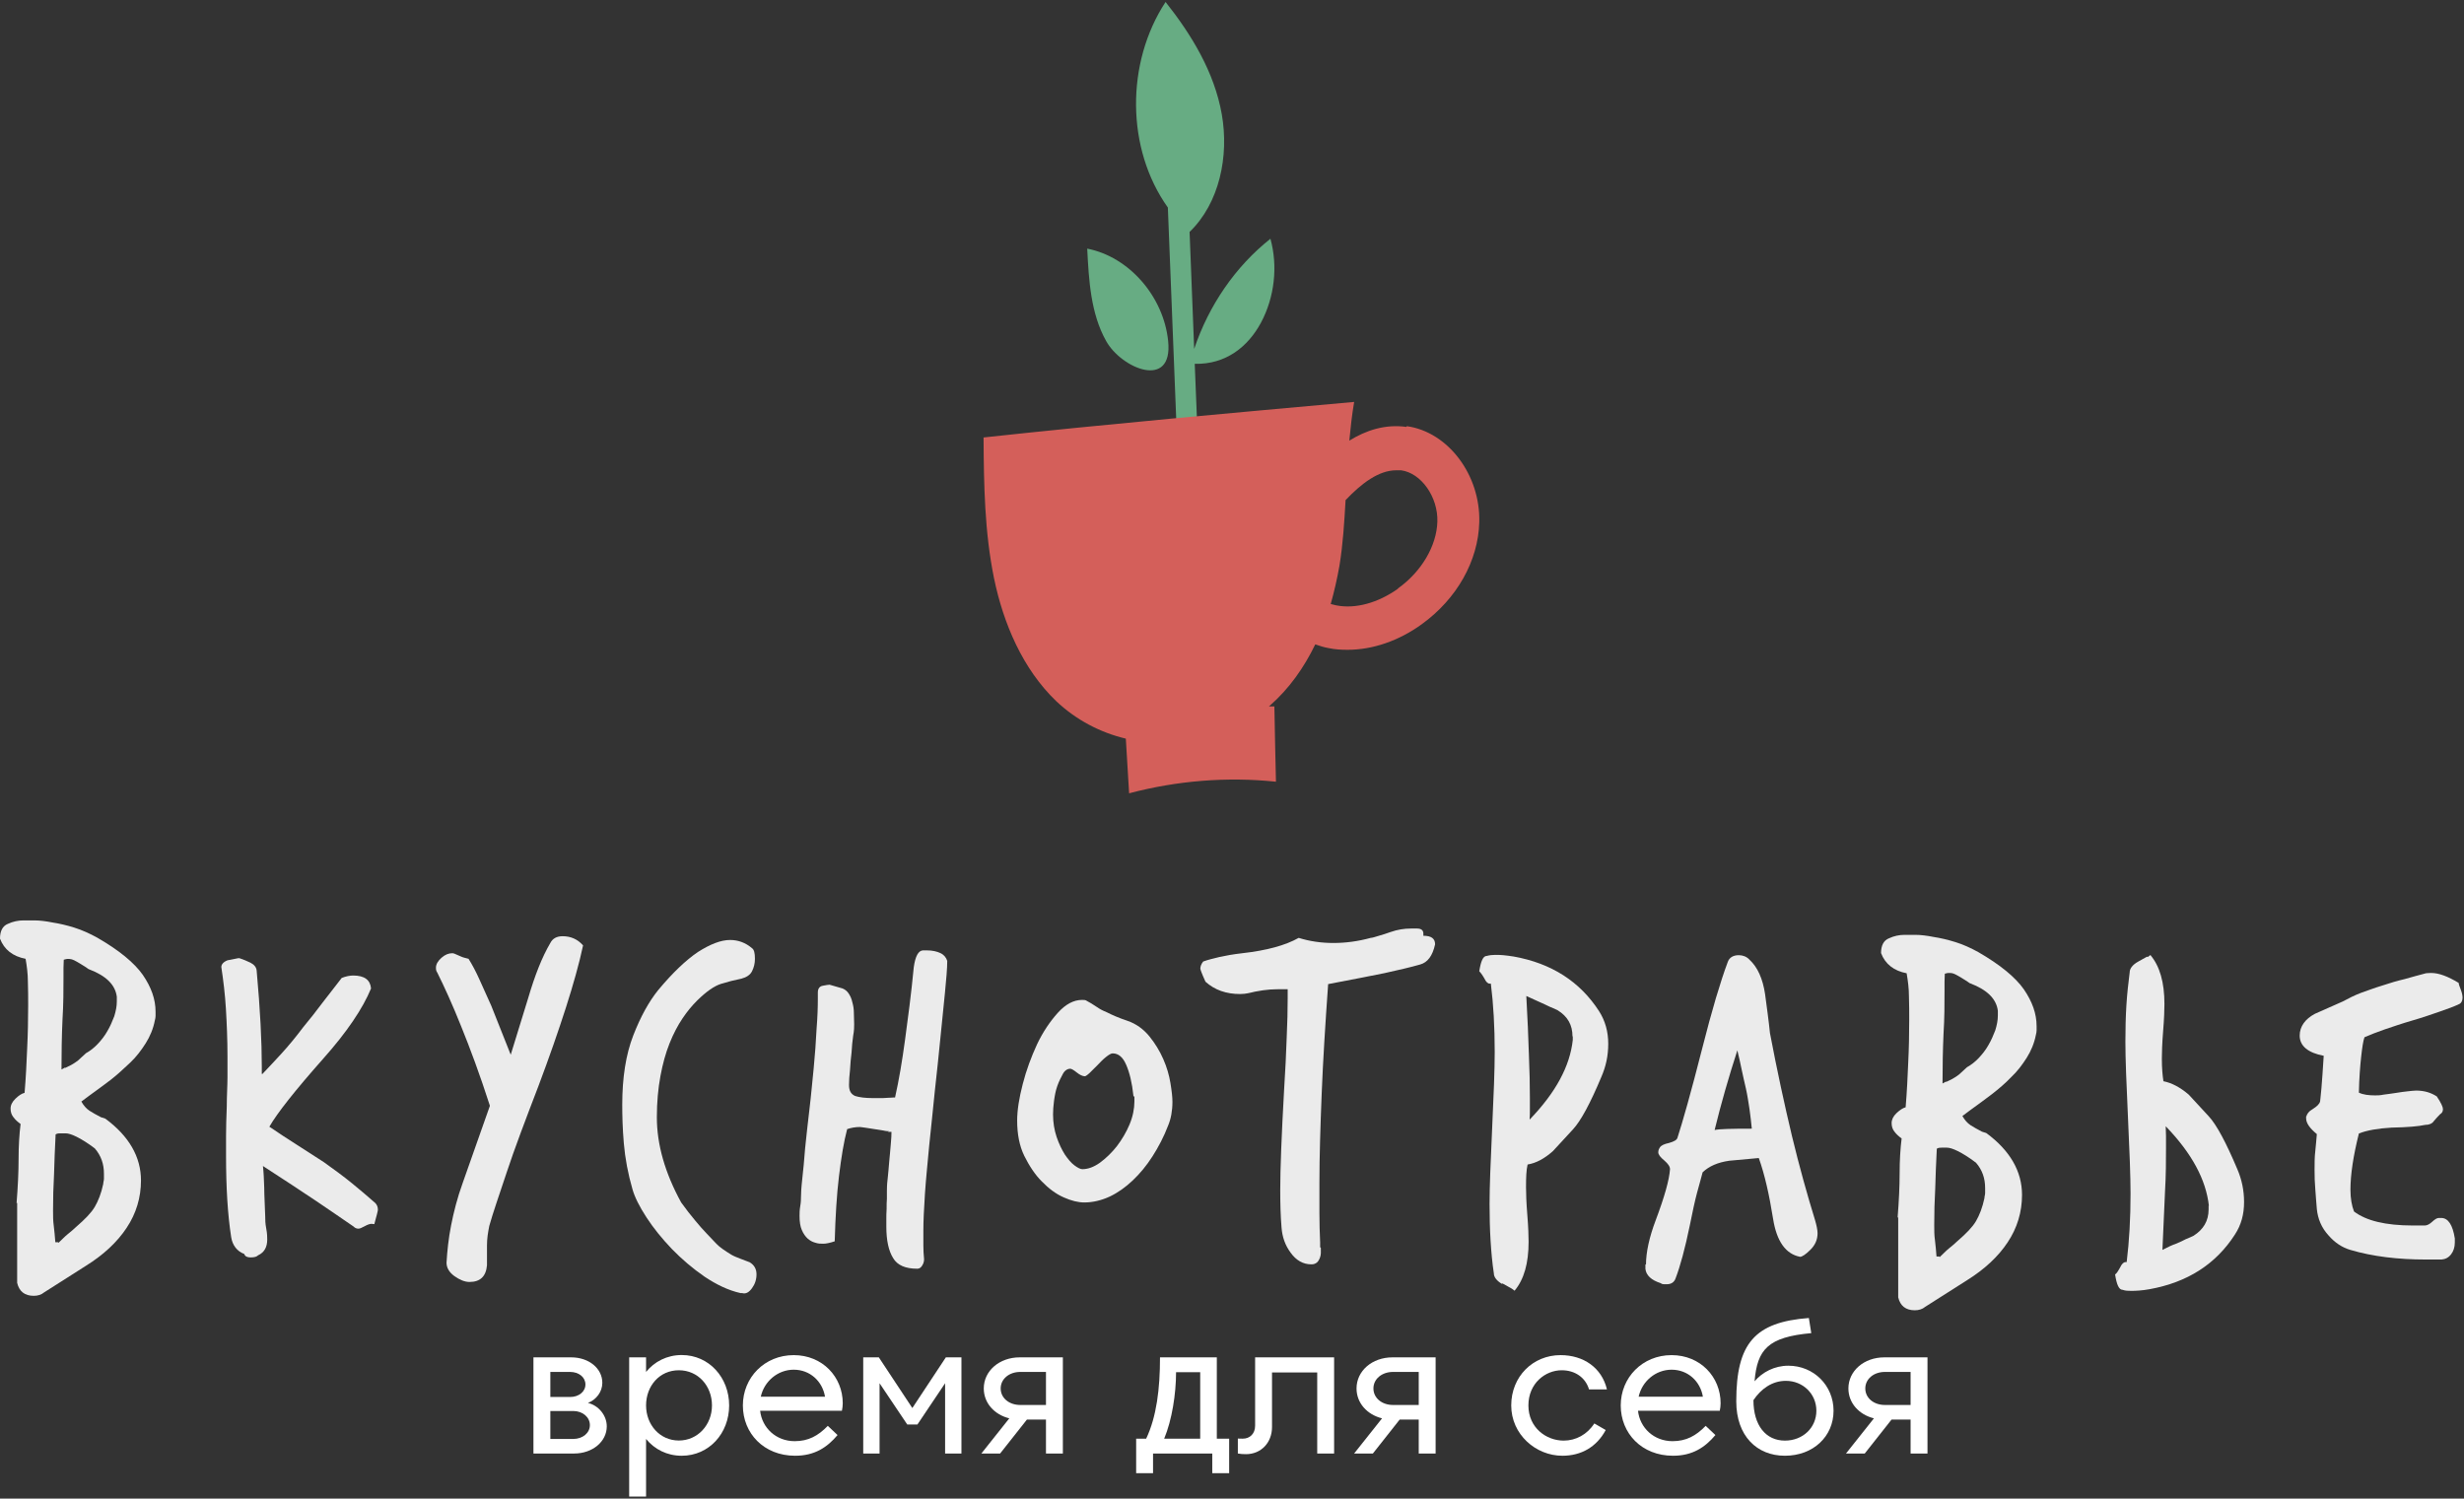 <?xml version="1.0" encoding="UTF-8"?> <svg xmlns="http://www.w3.org/2000/svg" width="873" height="531" viewBox="0 0 873 531" fill="none"><rect x="0" y="0" width="873" height="531" fill="#333333" stroke="none"/><path d="M450.148 84.573C437.736 94.391 428.263 108.21 423.096 123.631L421.475 82.172C432.063 71.981 435.507 55.28 432.873 40.447C430.239 25.56 422.184 12.327 412.965 0.695C398.831 22.252 398.932 52.719 413.775 73.528L417.929 178.642L425.275 178.269L423.299 128.913C434.342 129.18 442.194 122.83 446.754 114.347C451.566 105.383 452.832 94.338 450.097 84.52L450.148 84.573Z" fill="#67AC83"></path><path d="M385.204 88.095C385.761 99.353 386.47 111.145 391.891 120.803C397.311 130.621 415.7 138.251 413.876 120.803C412.255 105.062 400.047 90.976 385.204 88.095Z" fill="#67AC83"></path><path d="M498.324 151.27C490.725 150.203 483.937 152.497 478.06 156.125C478.516 151.643 478.972 147.055 479.783 142.412C436.622 146.308 393.36 150.149 348.477 155.005C348.578 171.759 348.832 188.46 352.175 204.841C355.519 221.061 362.408 237.068 374.161 248.38C381.202 255.05 389.713 259.532 398.882 261.719C399.236 268.122 399.692 274.685 400.047 281.088C416.967 276.606 434.697 275.165 452.073 276.98C451.819 268.122 451.718 259.158 451.515 250.301H449.54C449.54 250.301 449.793 250.194 449.894 250.034C456.683 244.111 462.002 236.588 466.004 228.318C467.625 228.905 469.246 229.385 470.816 229.652C472.994 230.132 475.325 230.239 477.503 230.239C486.267 230.239 495.588 227.091 503.744 221.168C516.155 212.204 523.754 198.758 524.108 185.045C524.564 168.291 513.065 153.031 498.425 151.003L498.324 151.27ZM495.335 208.576C488.192 213.644 480.239 215.832 473.45 214.498C472.741 214.391 472.184 214.125 471.475 214.018C472.741 209.536 473.754 205.054 474.565 200.465C475.831 192.835 476.287 184.938 476.743 177.201C482.366 171.279 488.496 166.637 494.676 166.637H496.399C503.541 167.597 509.519 176.081 509.266 184.832C509.012 193.422 503.643 202.546 495.335 208.469L495.233 208.576H495.335Z" fill="#D45F5A"></path><g opacity="0.9"><path d="M5.877 426.273C6.333 420.457 6.586 415.228 6.586 410.64C6.586 406.051 6.839 401.889 7.295 398.261C6.282 397.514 5.472 396.82 4.762 395.86C4.053 395.006 3.749 393.939 3.749 392.818C3.749 391.591 4.306 390.417 5.472 389.297C6.637 388.176 7.65 387.483 8.714 387.216C9.17 381.773 9.423 376.544 9.626 371.475C9.879 366.406 9.98 361.284 9.98 356.215C9.98 353.441 9.98 350.613 9.879 347.838C9.879 345.063 9.524 342.396 9.068 339.728C4.56 338.874 1.47 336.473 0.001 332.578C0.001 329.91 0.912 328.096 2.787 327.349C4.61 326.495 6.485 326.122 8.308 326.122H12.209C14.033 326.122 16.262 326.388 18.643 326.869C21.074 327.242 23.607 327.829 26.343 328.683C29.078 329.537 31.763 330.764 34.397 332.204C42.199 336.686 47.619 341.168 50.608 345.437C53.597 349.812 55.117 354.027 55.117 358.509V359.95C55.117 360.43 55.015 361.017 54.863 361.551C54.306 364.486 53.141 367.26 51.621 369.661C50.101 372.062 48.278 374.517 46.099 376.544C43.921 378.572 41.743 380.653 39.21 382.627C36.778 384.441 34.245 386.362 31.611 388.23L28.825 390.31C29.636 391.751 30.649 392.872 31.712 393.565C32.776 394.259 34.144 395.006 35.765 395.86L37.285 396.34C45.694 402.529 49.949 409.893 49.949 418.27C49.949 424.352 48.227 430.008 44.884 435.024C41.54 440.093 36.728 444.575 30.497 448.47L15.654 457.914C14.641 458.768 13.374 459.141 11.956 459.141C8.714 459.141 6.789 457.541 6.08 454.553V426.167L5.978 426.273H5.877ZM20.72 440.36C21.885 439.292 22.898 438.172 23.962 437.318C25.026 436.465 26.039 435.611 27.052 434.65C30.142 431.983 32.371 429.688 33.587 427.607C34.803 425.526 35.866 422.858 36.576 419.497C36.576 418.91 36.829 418.27 36.829 417.683V415.869C36.829 412.454 35.816 409.466 33.587 406.905C31.054 404.984 28.876 403.65 27.153 402.796C25.431 401.942 24.164 401.569 23.253 401.569H21.53C20.973 401.569 20.264 401.569 19.706 401.942C19.453 407.011 19.251 411.76 19.149 416.029C18.896 420.404 18.795 424.619 18.795 428.994C18.795 430.809 18.795 432.623 19.048 434.33C19.301 436.038 19.403 438.065 19.605 440.146H20.618L20.72 440.413V440.36ZM23.05 378.412C23.05 378.412 24.316 377.825 25.228 377.345C26.14 376.864 26.951 376.277 27.66 375.744L30.446 373.183C31.966 372.329 33.334 371.262 34.6 369.928C35.866 368.594 37.133 366.993 38.045 365.339C39.058 363.632 39.767 361.924 40.476 360.11C41.033 358.296 41.388 356.589 41.388 354.881V353.174C40.831 348.905 37.589 345.757 31.611 343.463C31.358 343.463 31.054 343.089 30.446 342.716C29.889 342.342 29.18 341.969 28.47 341.489C27.761 341.008 26.951 340.635 26.292 340.261C25.482 339.888 24.924 339.781 24.57 339.781H23.759C23.759 339.781 23.05 339.888 22.594 340.048C22.594 341.008 22.493 341.862 22.493 342.983V346.237C22.493 350.719 22.493 355.788 22.138 361.391C21.885 366.993 21.784 372.916 21.784 378.945L23.151 378.198L23.05 378.305V378.412Z" fill="white"></path><path d="M92.907 380.599C94.984 378.412 97.264 376.011 99.696 373.343C102.127 370.675 104.761 367.527 107.396 364.005C109.827 361.071 112.107 358.189 114.285 355.255C116.565 352.32 118.794 349.439 121.073 346.504C122.593 345.917 123.961 345.65 125.126 345.65C129.179 345.65 131.205 347.251 131.458 350.239C128.571 357.282 122.948 365.659 114.437 375.21C104.559 386.362 98.227 394.366 95.44 399.221C98.682 401.409 101.773 403.49 105.015 405.517C108.257 407.598 111.448 409.626 114.792 411.813C118.338 414.375 121.681 416.776 124.67 419.23C127.659 421.631 130.445 424.086 132.978 426.273C133.535 426.86 133.89 427.607 133.89 428.674C133.89 429.048 133.434 430.755 132.623 433.743C132.37 433.743 132.066 433.637 131.61 433.637C131.053 433.637 130.242 433.903 129.179 434.49C128.115 435.077 127.456 435.344 127 435.344C126.291 435.344 125.734 435.077 125.278 434.597C121.833 432.196 117.477 429.261 112.157 425.633C106.838 422.111 100.557 417.896 93.161 413.147C93.414 415.335 93.515 417.896 93.617 420.777C93.617 423.712 93.87 427.18 93.971 431.182C93.971 432.143 93.971 433.476 94.326 435.291C94.68 437.105 94.68 438.439 94.68 439.186C94.68 441.854 93.667 443.774 91.438 444.788C90.982 445.268 90.172 445.535 88.804 445.535C87.538 445.535 86.828 445.162 86.525 444.308C83.992 443.348 82.371 441.267 81.915 438.385C80.648 430.275 80.091 420.671 80.091 409.679V402.423C80.091 399.488 80.192 396.02 80.344 392.125C80.344 388.123 80.597 384.708 80.597 381.72V374.303C80.597 368.221 80.344 362.565 80.04 357.442C79.736 352.32 79.128 347.358 78.419 342.662C78.419 341.702 79.128 340.848 80.597 340.261L84.397 339.514H84.853C86.221 339.995 87.487 340.475 88.753 341.115C90.02 341.755 90.83 342.716 90.932 343.89C92.198 357.816 92.755 369.128 92.755 377.825V380.493L93.009 380.599H92.907Z" fill="white"></path><path d="M173.555 391.751C170.009 380.706 166.514 371.369 163.423 363.739C160.333 356.002 157.446 349.652 154.913 344.583C154.558 344.103 154.457 343.623 154.457 342.876C154.457 341.649 155.166 340.475 156.433 339.354C157.699 338.234 158.965 337.754 160.232 337.754C160.789 337.754 161.245 338.02 161.752 338.234C162.258 338.447 162.917 338.714 163.474 338.981C164.031 339.248 164.994 339.461 166.007 339.728C167.375 341.915 168.641 344.316 169.908 347.144C171.174 349.919 172.542 352.96 174.062 356.375L180.951 373.716L187.182 353.494C189.462 345.757 191.994 339.194 194.983 334.125C195.794 332.525 197.263 331.724 199.34 331.724C202.227 331.724 204.659 332.791 206.584 334.979C205.216 341.382 203.139 348.798 200.505 357.015C197.871 365.233 194.629 374.57 190.728 384.921C186.118 396.927 182.319 406.958 179.583 415.228C176.848 423.499 174.619 429.795 173.352 434.384C172.896 436.678 172.542 438.866 172.542 441.16V448.31C172.187 452.312 170.11 454.232 166.311 454.232C164.69 454.232 162.866 453.485 160.992 452.152C159.168 450.818 158.206 449.217 158.206 447.403C158.459 443.134 158.915 438.812 159.827 434.17C160.739 429.528 162.005 424.459 163.981 419.017L173.555 391.858V391.751Z" fill="white"></path><path d="M262.409 458.181C258.053 457.221 253.797 455.14 249.643 452.365C245.388 449.43 241.589 446.176 238.043 442.547C234.598 438.919 231.609 435.291 229.076 431.396C226.543 427.501 224.922 424.246 224.112 421.471C222.491 415.869 221.477 410.426 221.022 405.09C220.566 399.755 220.464 395.166 220.464 391.378C220.464 381.933 221.731 373.663 224.365 366.887C226.999 360.11 229.988 354.775 233.23 350.773C238.296 344.69 243.007 340.208 247.262 337.327C251.619 334.552 255.418 333.058 258.66 333.058C261.548 333.058 264.182 334.019 266.462 335.993C267.171 336.473 267.475 337.7 267.475 339.728C267.475 341.328 267.12 342.769 266.462 344.103C265.803 345.437 264.486 346.291 262.662 346.771C260.231 347.251 257.951 347.838 255.52 348.585C253.088 349.332 250.201 351.36 247.009 354.508C245.287 356.215 243.564 358.243 241.842 360.804C240.12 363.365 238.6 366.246 237.232 369.661C235.864 373.076 234.801 376.918 233.99 381.293C233.179 385.668 232.724 390.524 232.724 395.86C232.724 405.571 235.611 415.602 241.335 426.06C243.058 428.461 244.679 430.542 246.3 432.463C247.82 434.277 249.187 435.878 250.353 437.051C251.518 438.279 252.632 439.453 253.797 440.68C254.962 441.907 256.685 443.081 259.116 444.575C259.927 445.055 261.092 445.535 262.358 446.015C263.726 446.496 264.79 446.976 265.601 447.243C267.222 448.203 268.032 449.644 268.032 451.511C268.032 453.379 267.475 455.033 266.411 456.474C265.347 457.914 264.233 458.554 262.966 458.181H262.51H262.409Z" fill="white"></path><path d="M315.347 400.822C314.79 400.822 313.979 400.822 312.915 400.555C311.902 400.448 310.94 400.182 309.825 400.075C308.812 399.968 307.748 399.701 306.735 399.595C305.722 399.488 305.114 399.328 304.658 399.328C303.037 399.328 301.568 399.595 300.149 400.075C298.984 404.45 298.072 409.999 297.262 416.669C296.451 423.339 295.995 430.969 295.742 439.826C294.02 440.413 292.652 440.68 291.69 440.68C290.727 440.68 289.866 440.68 288.802 440.306C287.789 440.039 286.978 439.559 286.168 438.866C285.357 438.119 284.648 437.158 284.091 435.824C283.534 434.597 283.28 432.89 283.28 430.862C283.28 430.008 283.28 428.781 283.534 427.34C283.787 425.9 283.787 424.939 283.787 424.299C283.787 423.072 283.888 420.884 284.243 417.736C284.597 414.588 284.952 410.96 285.256 406.851C285.712 402.583 286.168 398.101 286.776 393.138C287.384 388.176 287.789 383.321 288.295 378.465C288.751 373.61 289.106 369.021 289.309 364.646C289.663 360.27 289.765 356.749 289.765 353.761V351.68C289.765 350.346 290.322 349.492 291.487 349.279C292.652 349.065 293.463 348.905 293.918 348.905L298.528 350.239C299.44 350.613 300.149 351.2 300.707 352.053C301.264 352.907 301.72 353.867 301.973 355.095C302.328 356.322 302.53 357.496 302.53 358.99C302.53 360.324 302.632 361.658 302.632 362.885C302.632 363.845 302.632 365.179 302.277 366.993C302.024 368.807 301.821 370.728 301.72 372.809C301.467 374.89 301.264 377.078 301.163 379.105C300.909 381.186 300.808 383.001 300.808 384.441C300.808 386.522 301.517 387.696 302.986 388.336C304.506 388.816 306.532 389.083 309.319 389.083H311.142C312.51 389.083 313.574 389.083 314.587 388.977C315.499 388.977 316.208 388.87 316.563 388.87H317.12C318.488 382.787 319.653 375.904 320.666 368.381C321.679 360.857 322.844 352.267 323.756 342.662C324.313 338.767 325.377 336.846 326.998 336.74H328.366C330.342 336.74 331.912 337.113 333.178 337.7C334.445 338.287 335.255 339.301 335.61 340.475C335.61 343.143 335.255 347.038 334.799 351.733C334.344 356.589 333.786 361.924 333.178 367.847C332.621 373.77 331.912 380.066 331.203 386.629C330.494 393.192 329.936 399.595 329.227 405.784C328.67 411.974 328.062 417.683 327.707 423.019C327.353 428.354 327.15 432.73 327.15 436.091V441.32C327.15 443.027 327.251 444.575 327.403 446.176C327.403 447.029 327.15 447.776 326.694 448.47C326.238 449.217 325.681 449.537 324.972 449.537C320.818 449.537 317.93 448.31 316.461 445.802C314.84 443.241 314.03 439.506 314.03 434.65V431.983C314.03 430.915 314.03 429.688 314.131 428.354C314.131 427.02 314.131 425.793 314.232 424.726V422.058C314.232 421.204 314.232 419.764 314.486 417.789C314.739 415.815 314.84 413.788 315.043 411.707C315.296 409.519 315.397 407.438 315.6 405.517C315.803 403.596 315.853 401.996 315.853 401.035H314.486L315.195 400.769L315.347 400.822Z" fill="white"></path><path d="M413.877 398.794C412.357 402.796 410.432 406.424 408.355 409.679C406.177 413.094 403.846 415.869 401.313 418.27C398.781 420.671 395.994 422.645 393.158 423.979C390.27 425.313 387.18 426.06 384.191 426.06C382.013 426.06 379.581 425.473 376.846 424.246C374.06 423.018 371.527 421.098 369.146 418.643C366.714 416.242 364.637 413.041 362.915 409.572C361.192 406.051 360.382 401.836 360.382 397.087C360.382 393.352 361.091 388.977 362.357 384.121C363.624 379.159 365.346 374.57 367.423 370.035C369.5 365.659 372.033 361.924 374.769 358.883C377.504 355.842 380.392 354.294 383.381 354.294C384.09 354.294 384.647 354.294 385.103 354.668C385.559 354.935 386.015 355.148 386.623 355.522C387.18 355.895 387.889 356.375 388.7 356.855C389.51 357.442 390.675 358.083 392.144 358.67C393.056 359.15 394.12 359.63 395.235 360.11C396.349 360.59 397.869 361.177 399.49 361.711C402.58 362.778 405.113 364.646 407.19 367.153C409.267 369.715 410.888 372.382 412.154 375.264C413.421 378.145 414.231 380.973 414.687 383.748C415.143 386.522 415.396 388.71 415.396 390.417C415.396 393.672 414.839 396.5 413.877 398.794ZM401.567 388.23C401.111 383.748 400.199 380.012 399.034 377.345C397.869 374.57 396.248 373.236 394.221 373.236C393.664 373.236 392.854 373.716 391.79 374.57C390.726 375.424 389.814 376.384 388.902 377.345C387.889 378.305 386.927 379.266 386.116 380.119C385.204 380.973 384.596 381.346 384.394 381.346C383.583 381.346 382.57 380.866 381.506 380.012C380.341 379.052 379.531 378.679 379.227 378.679C378.213 378.679 377.251 379.266 376.592 380.493C375.934 381.72 375.225 383.054 374.617 384.761C374.009 386.469 373.705 388.176 373.452 389.99C373.198 391.804 373.097 393.512 373.097 394.846C373.097 397.781 373.553 400.448 374.363 402.849C375.174 405.251 376.187 407.331 377.251 409.039C378.416 410.746 379.531 412.08 380.696 412.934C381.861 413.788 382.773 414.268 383.482 414.268C385.458 414.268 387.535 413.521 389.713 411.974C391.891 410.373 393.867 408.452 395.69 406.158C397.514 403.757 399.034 401.195 400.199 398.421C401.364 395.646 401.921 392.818 401.921 390.31V388.603L401.567 388.336V388.23Z" fill="white"></path><path d="M467.979 442.174V443.988C467.979 444.468 467.878 444.948 467.726 445.429C467.169 447.136 466.206 447.99 464.636 447.99C461.647 447.99 459.216 446.549 457.291 443.881C455.315 441.213 454.302 438.279 454.048 434.917C453.694 430.649 453.592 426.327 453.592 421.685C453.592 414.161 454.048 402.423 454.96 386.149C455.416 379.372 455.669 373.289 455.872 367.847C456.125 362.511 456.227 357.763 456.227 353.761V350.506H454.251C452.985 350.506 451.617 350.506 449.996 350.613C448.375 350.719 446.652 350.986 444.677 351.36C443.512 351.626 442.701 351.84 442.042 351.947C441.485 352.053 440.523 352.213 439.408 352.213C434.444 352.213 430.34 350.773 427.098 347.838C425.832 345.063 425.275 343.463 425.275 343.249C425.275 342.396 425.629 341.542 426.288 340.688C427.909 340.101 429.834 339.621 432.063 339.087C434.241 338.607 436.875 338.127 440.117 337.754C448.729 336.793 455.416 334.979 460.127 332.311C464.028 333.538 468.182 334.125 472.437 334.125C476.693 334.125 481.201 333.538 485.659 332.311C486.216 332.311 487.28 331.938 488.547 331.564C489.914 331.191 491.333 330.71 492.7 330.23C495.132 329.376 497.513 329.003 499.945 329.003H502.022C503.541 329.003 504.301 329.59 504.301 330.817V331.564C507.087 331.564 508.455 332.525 508.455 334.605C507.543 338.714 505.821 341.008 503.136 341.755C499.793 342.716 495.639 343.676 490.573 344.797C485.507 345.864 478.82 347.091 470.563 348.692C469.55 362.992 468.739 375.851 468.283 387.376C467.827 398.901 467.473 409.572 467.473 419.123V429.795C467.473 433.316 467.574 436.678 467.726 440.2V441.907L467.979 442.174Z" fill="white"></path><path d="M532.163 454.926C530.339 453.859 529.276 452.525 529.276 451.191C528.718 447.563 528.364 443.668 528.11 439.559C527.857 435.451 527.756 431.075 527.756 426.593C527.756 420.671 528.11 411.707 528.668 399.808C529.225 387.909 529.58 378.945 529.58 372.756C529.58 363.899 529.124 355.788 528.212 348.532H527.756C527.199 348.532 526.489 347.945 525.932 346.718C525.122 345.277 524.412 344.423 524.109 344.156C524.666 340.528 525.476 338.714 526.743 338.714C527.756 338.447 528.718 338.34 529.732 338.34C530.542 338.34 531.555 338.34 532.619 338.447C533.683 338.554 535.051 338.714 536.317 338.927C549.691 341.328 559.772 347.785 566.56 358.296C568.738 361.711 569.802 365.553 569.802 369.821C569.802 374.09 568.991 377.825 567.37 381.56C563.47 390.897 560.126 397.087 557.34 400.128L550.197 407.865C547.209 410.533 544.22 412.134 541.231 412.614C540.775 414.535 540.674 417.203 540.674 420.617C540.674 422.805 540.775 426.06 541.13 430.435C541.484 434.81 541.586 437.959 541.586 439.986C541.586 447.616 539.964 453.325 536.621 457.327L535.608 456.58L532.366 454.766L532.112 454.873L532.163 454.926ZM557.138 367.26C557.138 363.152 555.415 360.11 551.818 357.923C551.109 357.549 550.197 357.176 549.032 356.695C548.12 356.215 546.955 355.735 545.588 355.095C544.22 354.454 542.599 353.761 540.775 352.907C541.231 360.644 541.484 367.58 541.687 373.503C541.94 379.426 542.041 384.548 542.041 388.923V393.192C542.041 394.419 542.041 395.593 541.94 396.713C551.16 387.162 556.226 377.825 557.239 368.487V367.153L557.138 367.26Z" fill="white"></path><path d="M760.884 339.141L761.897 338.394C765.241 342.396 766.862 348.105 766.862 355.735C766.862 357.816 766.76 360.964 766.406 365.286C766.051 369.661 765.95 373.023 765.95 375.104C765.95 378.519 766.203 381.186 766.507 383.107C769.496 383.694 772.485 385.295 775.474 387.856L782.616 395.593C785.402 398.634 788.695 404.824 792.647 414.161C794.268 417.896 795.078 421.791 795.078 425.9C795.078 430.275 794.065 434.01 791.836 437.425C785.048 447.99 774.916 454.393 761.593 456.794C760.225 457.06 759.06 457.167 757.895 457.274C756.73 457.381 755.818 457.381 755.008 457.381C754.096 457.381 753.032 457.381 752.019 457.007C750.752 457.007 749.942 455.193 749.385 451.565C749.841 451.298 750.398 450.497 751.208 449.003C751.766 447.776 752.475 447.189 753.032 447.189H753.488C754.4 439.773 754.856 431.662 754.856 422.965C754.856 416.882 754.501 407.812 753.944 395.913C753.387 384.014 753.032 375.05 753.032 369.128C753.032 364.646 753.133 360.27 753.387 356.162C753.64 352.053 754.096 348.158 754.552 344.53C754.552 343.196 755.565 341.862 757.439 340.795L760.681 338.981L760.935 339.087L760.884 339.141ZM782.616 427.287C781.603 417.95 776.537 408.612 767.318 399.061C767.318 400.128 767.419 401.355 767.419 402.583V406.851C767.419 411.12 767.419 416.295 767.064 422.272C766.811 428.194 766.507 435.131 766.152 442.867C767.976 441.907 769.597 441.16 770.965 440.68C772.333 440.093 773.498 439.613 774.41 439.079C775.575 438.599 776.487 438.225 777.196 437.852C780.641 435.664 782.515 432.623 782.515 428.514V427.18L782.616 427.287Z" fill="white"></path><path d="M583.176 448.096C583.176 443.721 584.341 438.385 586.621 432.356C589.711 424.139 591.433 418.056 591.686 414.268C591.686 413.307 590.977 412.347 589.711 411.227C588.191 409.999 587.532 409.039 587.532 408.292C587.532 407.545 587.786 407.065 588.09 406.584C588.546 405.837 589.609 405.357 591.332 404.984C593.054 404.503 594.118 403.917 594.321 403.17C596.144 397.567 599.133 387.056 603.084 371.529C604.807 364.752 606.428 358.776 607.897 353.814C609.417 348.745 610.784 344.477 612.152 340.848C612.709 339.248 614.128 338.447 616.053 338.447C617.421 338.447 618.839 338.927 619.852 340.048C622.74 342.716 624.563 346.824 625.374 352.267C625.729 354.561 625.931 356.855 626.286 359.15C626.64 361.551 626.843 363.899 627.096 366.033C629.629 379.372 632.263 391.484 634.898 402.529C637.532 413.414 640.318 423.392 643.054 432.249C643.611 434.17 643.965 435.771 643.965 436.998C643.965 439.292 643.054 441.267 641.331 442.921C639.71 444.521 638.444 445.322 637.785 445.322C632.719 444.361 629.477 439.879 628.211 431.876C626.843 423.285 625.222 416.135 623.145 410.319L612.659 411.28C608.606 411.867 605.516 413.201 603.236 415.388C602.78 417.203 602.071 419.657 601.261 422.645C600.45 425.686 599.64 429.528 598.728 434.063C597.005 442.441 595.283 448.737 593.662 452.952C593.206 454.286 592.142 455.033 590.572 455.033H589.559C589.559 455.033 588.748 455.033 588.394 454.659C585.05 453.592 583.226 451.885 582.973 449.59V447.99H583.074L583.176 448.096ZM620.663 399.861C620.409 397.567 620.207 395.273 619.852 392.978C619.498 390.684 619.143 388.23 618.586 385.722C618.028 383.427 617.573 381.24 617.066 378.945C616.559 376.651 616.154 374.463 615.546 372.169C612.456 381.72 609.771 391.057 607.492 400.395C609.113 400.022 613.469 399.915 620.511 399.915H620.612L620.663 399.861Z" fill="white"></path><path d="M672.334 431.396C672.79 425.58 673.043 420.351 673.043 415.762C673.043 411.173 673.296 407.011 673.752 403.383C672.739 402.636 671.929 401.942 671.219 400.982C670.51 400.128 670.206 399.061 670.206 397.941C670.206 396.713 670.763 395.539 671.929 394.419C673.094 393.352 674.107 392.605 675.171 392.338C675.627 386.896 675.88 381.667 676.083 376.598C676.336 371.529 676.437 366.406 676.437 361.337C676.437 358.563 676.437 355.735 676.336 352.96C676.336 350.186 675.981 347.518 675.525 344.85C671.017 343.996 667.927 341.595 666.458 337.7C666.458 335.032 667.369 333.218 669.244 332.471C671.067 331.617 672.942 331.244 674.765 331.244H678.666C680.49 331.244 682.719 331.511 685.1 331.991C687.531 332.364 690.064 332.951 692.8 333.805C695.586 334.659 698.22 335.886 700.854 337.327C708.656 341.809 714.076 346.291 717.065 350.559C720.054 354.935 721.573 359.15 721.573 363.632V365.072C721.573 365.553 721.472 366.14 721.32 366.673C720.763 369.608 719.598 372.382 718.078 374.783C716.558 377.185 714.735 379.639 712.556 381.667C710.479 383.854 708.2 385.775 705.667 387.749C703.235 389.563 700.702 391.484 698.068 393.352L695.282 395.433C696.092 396.873 697.106 397.994 698.169 398.688C699.233 399.381 700.601 400.128 702.222 400.982L703.742 401.462C712.151 407.652 716.406 415.015 716.406 423.392C716.406 429.475 714.684 435.131 711.341 440.146C707.997 445.215 703.185 449.697 696.954 453.592L682.111 463.036C681.098 463.89 679.831 464.264 678.413 464.264C675.171 464.264 673.246 462.663 672.536 459.675V431.289L672.435 431.396H672.334ZM687.227 445.429C688.392 444.361 689.406 443.241 690.469 442.387C691.533 441.533 692.546 440.68 693.56 439.719C696.65 437.051 698.879 434.757 700.094 432.676C701.31 430.595 702.374 427.927 703.083 424.566C703.083 423.979 703.337 423.339 703.337 422.752V420.938C703.337 417.523 702.323 414.535 700.094 411.974C697.562 410.053 695.383 408.719 693.661 407.865C691.938 407.011 690.672 406.638 689.76 406.638H688.038C687.481 406.638 686.771 406.638 686.214 407.011C685.961 412.08 685.758 416.829 685.657 421.098C685.404 425.473 685.302 429.688 685.302 434.063C685.302 435.878 685.302 437.692 685.556 439.399C685.809 441.107 685.91 443.134 686.113 445.215H687.126L687.227 445.482V445.429ZM689.507 383.374C689.507 383.374 690.773 382.787 691.685 382.307C692.597 381.827 693.408 381.24 694.117 380.706L696.903 378.145C698.423 377.291 699.791 376.224 701.057 374.89C702.323 373.556 703.59 371.956 704.502 370.301C705.515 368.594 706.224 366.887 706.933 365.072C707.491 363.258 707.845 361.551 707.845 359.843V358.136C707.288 353.867 704.046 350.719 698.068 348.425C697.815 348.425 697.511 348.051 696.903 347.678C696.346 347.304 695.637 346.931 694.927 346.451C694.218 345.971 693.408 345.597 692.749 345.224C691.939 344.85 691.381 344.743 691.027 344.743H690.216C690.216 344.743 689.507 344.85 689.051 345.01C689.051 345.971 688.95 346.824 688.95 347.945V351.2C688.95 355.682 688.95 360.751 688.595 366.353C688.342 371.956 688.24 377.878 688.24 383.908L689.608 383.161L689.507 383.267V383.374Z" fill="white"></path><path d="M817.114 395.646C817.368 394.686 818.026 393.725 819.394 392.978C820.914 392.018 821.826 391.164 822.028 390.204C822.028 389.724 822.282 388.283 822.484 385.615C822.738 383.054 822.94 379.212 823.295 374.09C817.672 373.023 814.784 370.568 814.784 366.94C814.784 363.685 816.76 361.017 820.205 359.203L830.083 354.828C832.059 353.761 834.237 352.64 836.516 351.787C838.948 350.933 841.481 349.972 844.318 349.119C846.851 348.265 849.384 347.518 851.917 346.931C854.348 346.184 856.881 345.597 859.515 344.85C859.769 344.85 860.326 344.743 861.339 344.743C864.125 344.743 867.317 345.971 871.116 348.265C871.116 348.745 871.47 349.599 871.926 350.826C872.382 352.053 872.484 353.014 872.484 353.494C872.484 354.454 872.129 355.308 871.471 355.682C869.495 356.642 867.114 357.496 864.328 358.456C861.542 359.417 858.35 360.537 854.652 361.604C850.954 362.671 847.763 363.792 844.875 364.752C842.089 365.713 839.708 366.673 837.732 367.527C837.276 368.861 836.922 371.155 836.567 374.41C836.213 377.665 835.858 381.933 835.757 387.162C837.378 387.909 839.303 388.123 841.532 388.123C842.342 388.123 843.355 388.123 844.52 387.856C845.686 387.749 847.155 387.483 848.776 387.269C850.397 387.002 851.866 386.789 853.031 386.682C854.196 386.575 855.209 386.415 856.02 386.415C858.907 386.415 861.339 387.162 863.365 388.496C864.885 390.791 865.544 392.231 865.544 392.978C865.544 393.832 865.189 394.419 864.53 394.792C864.53 394.792 864.176 395.166 863.821 395.539C863.466 395.913 863.011 396.393 862.301 397.247C861.744 398.101 860.68 398.581 859.211 398.581C857.033 399.061 853.132 399.435 847.357 399.541C842.545 399.808 838.593 400.502 835.757 401.622C833.781 409.519 832.768 416.189 832.768 421.524C832.768 424.566 833.224 427.234 834.034 429.261C838.29 432.516 845.179 434.224 854.855 434.224H859.11C859.92 434.224 860.832 433.743 861.744 432.89C862.656 432.036 863.467 431.556 864.024 431.556H864.936C867.367 431.556 868.988 433.957 869.748 438.812V440.253C869.748 441.854 869.292 443.294 868.482 444.361C867.57 445.589 866.405 446.176 865.037 446.282H859.515C849.637 446.282 840.62 445.215 832.717 442.867C829.83 442.014 827.195 440.306 824.916 437.638C822.484 434.971 821.218 431.822 820.863 428.408C820.61 425.846 820.509 423.552 820.306 421.258C820.103 418.963 820.053 416.776 820.053 414.481C820.053 412.187 820.053 409.999 820.306 407.918C820.559 405.837 820.66 403.81 820.863 401.836C818.33 399.755 817.064 397.941 817.064 396.233V395.486H816.962L817.114 395.646Z" fill="white"></path></g><path d="M676.928 502.98H670.186L660.681 515.017H654.038L663.937 502.553C658.609 501.237 654.893 497.093 654.893 491.962C654.893 485.746 660.418 480.945 667.621 480.945H682.914V515.017H676.928V502.98ZM667.818 497.817H676.928V486.108H667.818C663.872 486.108 660.879 488.608 660.879 491.962C660.879 495.35 663.872 497.817 667.818 497.817Z" fill="white"></path><path d="M621.642 489.43C624.404 486.207 628.68 483.905 633.613 483.905C642.592 483.905 649.63 490.91 649.63 499.856C649.63 508.966 642.427 515.807 632.396 515.807C622.53 515.807 615.163 508.867 615.163 496.534C615.163 475.979 621.708 468.447 640.882 467L641.737 472.361C626.411 473.742 622.596 478.116 621.642 489.43ZM621.247 496.106C621.247 505.085 625.654 510.446 632.396 510.446C638.777 510.446 643.546 505.841 643.546 499.856C643.546 493.87 638.777 489.266 632.725 489.266C627.792 489.266 623.878 492.193 621.247 496.106Z" fill="white"></path><path d="M580.347 499.856C581.004 505.94 586.003 510.643 592.581 510.643C597.416 510.643 600.869 508.768 604.322 505.216L607.776 508.472C604.092 512.847 599.652 515.807 592.745 515.807C581.662 515.807 574.229 507.848 574.229 497.981C574.229 488.114 581.892 480.155 592.252 480.155C602.415 480.155 609.617 487.851 609.617 497.225C609.617 498.08 609.486 499.132 609.321 499.856H580.347ZM592.252 485.319C586.562 485.319 581.761 489.463 580.577 494.889H603.336C602.415 489.397 598.008 485.319 592.252 485.319Z" fill="white"></path><path d="M535.431 497.981C535.431 487.753 543.094 480.155 552.895 480.155C561.084 480.155 567.53 484.661 569.339 492.291H562.992C561.709 488.016 557.96 485.516 553.322 485.516C547.534 485.516 541.515 490.121 541.515 497.981C541.515 505.874 547.83 510.446 554.013 510.446C558.321 510.446 562.367 508.275 564.866 504.361L568.912 506.696C565.688 512.682 560.262 515.807 553.553 515.807C544.114 515.807 535.431 508.242 535.431 497.981Z" fill="white"></path><path d="M502.658 502.98H495.915L486.411 515.017H479.767L489.667 502.553C484.339 501.237 480.622 497.093 480.622 491.962C480.622 485.746 486.148 480.945 493.35 480.945H508.643V515.017H502.658V502.98ZM493.548 497.817H502.658V486.108H493.548C489.601 486.108 486.608 488.608 486.608 491.962C486.608 495.35 489.601 497.817 493.548 497.817Z" fill="white"></path><path d="M444.691 505.184V480.945H472.679V515.017H466.693V486.306H450.677V505.644C450.677 511.136 446.829 515.248 441.468 515.248C440.448 515.248 439.396 515.182 438.574 515.017V509.722C439.1 509.755 439.725 509.755 440.317 509.755C442.849 509.755 444.691 507.979 444.691 505.184Z" fill="white"></path><path d="M435.495 509.755V521.99H429.509V515.017H408.526V521.99H402.541V509.755H406.093C409.776 501.961 410.993 492.127 410.993 480.945H431.121V509.755H435.495ZM412.473 509.755H425.234V486.207H416.683C416.683 493.87 415.236 503.145 412.473 509.755Z" fill="white"></path><path d="M370.59 502.98H363.847L354.343 515.017H347.699L357.599 502.553C352.271 501.237 348.554 497.093 348.554 491.962C348.554 485.746 354.079 480.945 361.282 480.945H376.575V515.017H370.59V502.98ZM361.479 497.817H370.59V486.108H361.479C357.533 486.108 354.54 488.608 354.54 491.962C354.54 495.35 357.533 497.817 361.479 497.817Z" fill="white"></path><path d="M311.37 480.945L323.243 498.902L335.116 480.945H340.641V515.017H334.852V490.121L325.052 504.723H321.434L311.633 490.121V515.017H305.845V480.945H311.37Z" fill="white"></path><path d="M269.318 499.856C269.976 505.94 274.975 510.643 281.553 510.643C286.388 510.643 289.841 508.768 293.294 505.216L296.747 508.472C293.064 512.847 288.624 515.807 281.717 515.807C270.634 515.807 263.201 507.848 263.201 497.981C263.201 488.114 270.864 480.155 281.224 480.155C291.387 480.155 298.589 487.851 298.589 497.225C298.589 498.08 298.458 499.132 298.293 499.856H269.318ZM281.224 485.319C275.534 485.319 270.733 489.463 269.549 494.889H292.307C291.387 489.397 286.98 485.319 281.224 485.319Z" fill="white"></path><path d="M258.338 497.981C258.338 507.848 251.234 515.807 241.532 515.807C236.302 515.807 231.862 513.504 228.903 509.854V530.278H222.917V480.945H228.903V486.108C231.862 482.458 236.302 480.122 241.532 480.122C251.234 480.122 258.338 488.114 258.338 497.981ZM252.253 497.981C252.253 491.107 247.386 485.516 240.512 485.516C233.638 485.516 228.903 491.107 228.903 497.981C228.903 504.855 233.803 510.413 240.512 510.413C247.221 510.413 252.253 504.855 252.253 497.981Z" fill="white"></path><path d="M203.406 515.017H189V480.945H202.386C208.635 480.945 213.404 484.858 213.404 489.956C213.404 493.179 211.266 495.942 208.306 497.093C212.088 497.981 214.982 501.533 214.982 505.381C214.982 510.808 209.918 515.017 203.406 515.017ZM194.986 494.988H201.991C205.116 494.988 207.418 493.081 207.418 490.548C207.418 487.983 205.083 486.108 201.991 486.108H194.986V494.988ZM194.986 509.854H203.11C206.464 509.854 208.997 507.716 208.997 504.953C208.997 502.158 206.464 499.954 203.11 499.954H194.986V509.854Z" fill="white"></path></svg> 